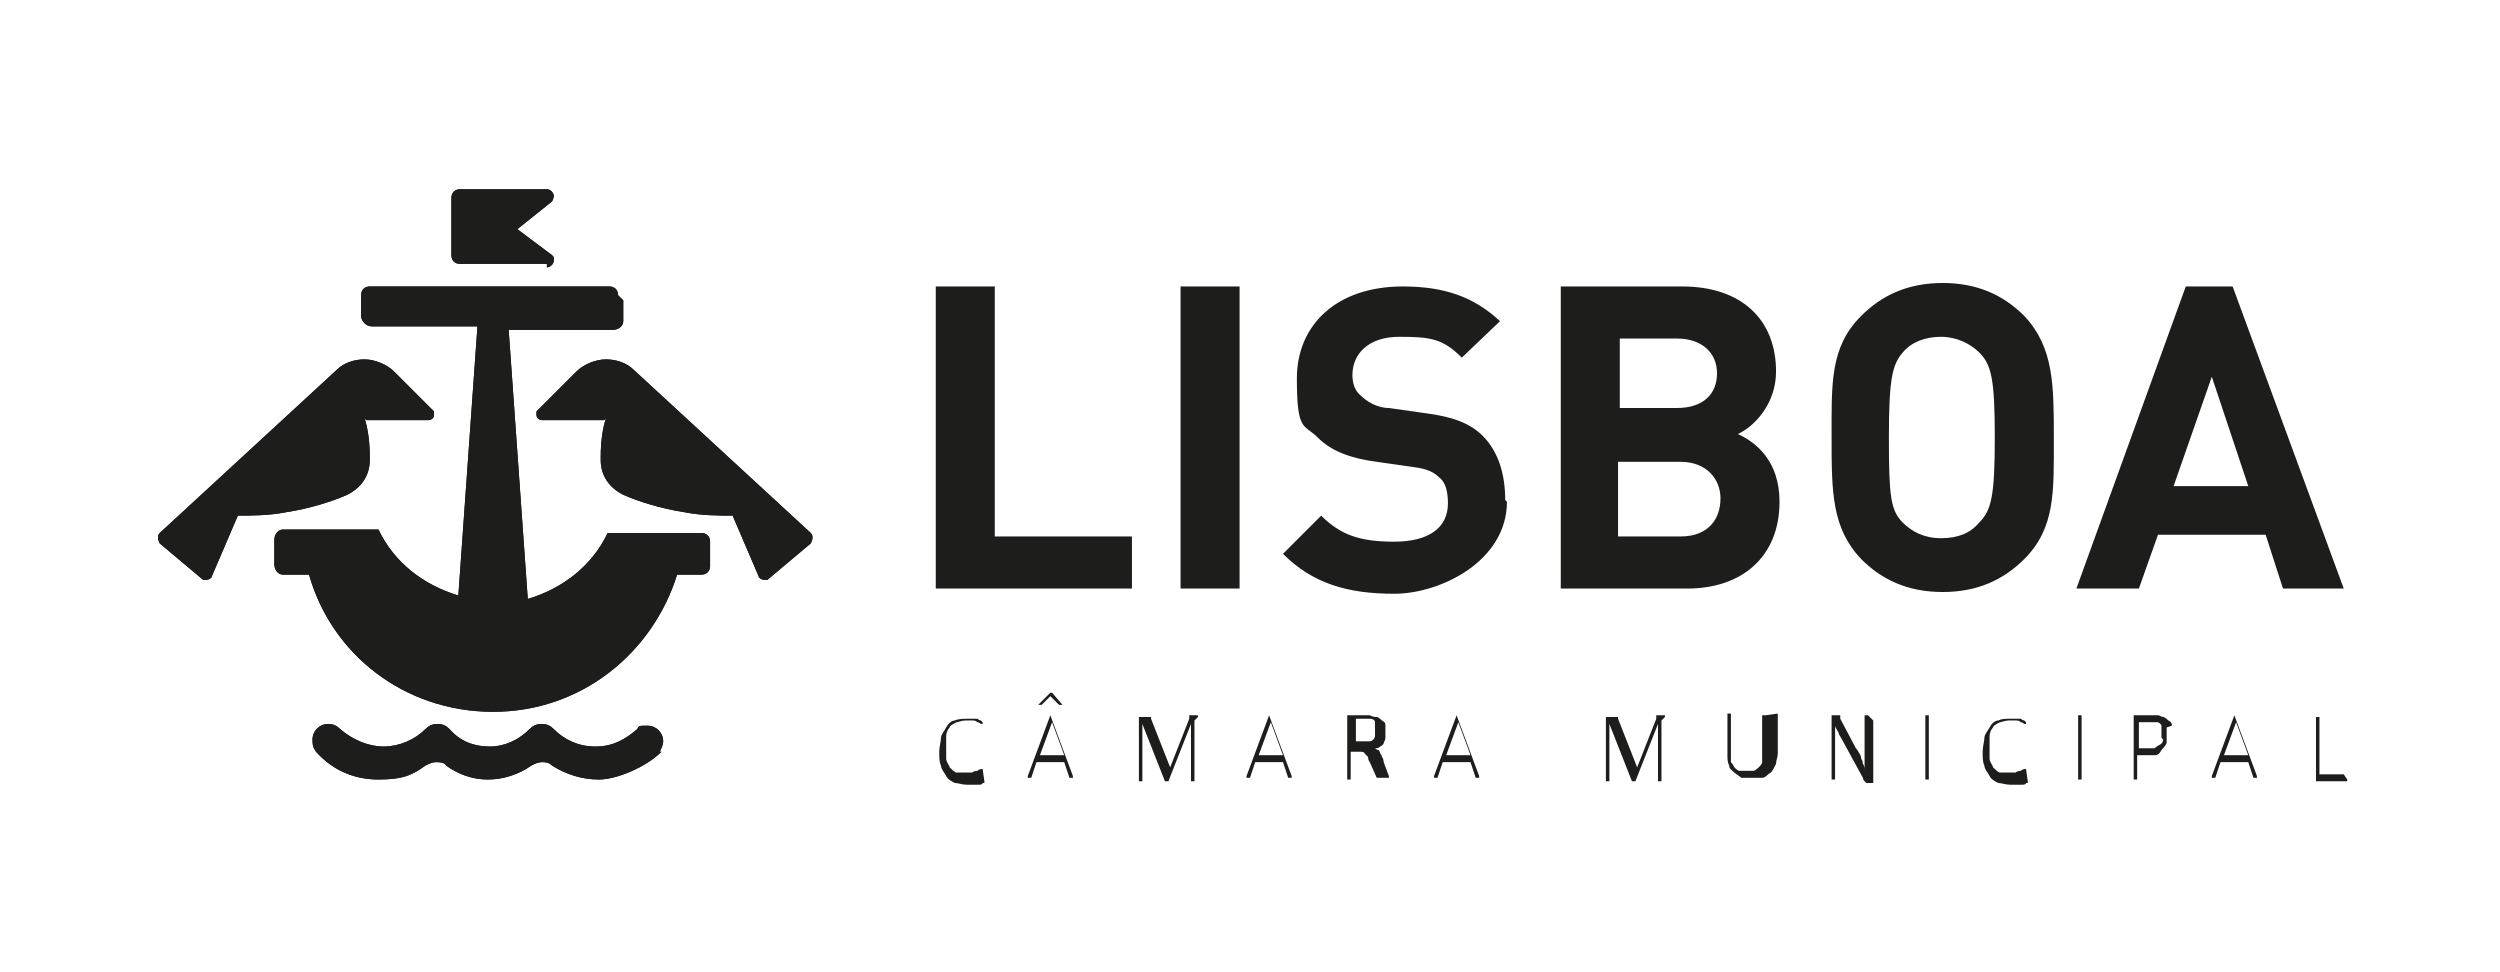 <?xml version="1.0" encoding="UTF-8"?>
<svg id="Layer_1" xmlns="http://www.w3.org/2000/svg" version="1.1" viewBox="0 0 144 56">
  <!-- Generator: Adobe Illustrator 29.5.1, SVG Export Plug-In . SVG Version: 2.1.0 Build 141)  -->
  <defs>
    <style>
      .st0 {
        fill: #1d1d1b;
      }
    </style>
  </defs>
  <path class="st0" d="M21,24.1c.2.6.3,1.4.3,2.2s0,.1,0,.2c0,.9-.5,1.6-1.3,2-.9.4-2.2.8-3.5,1-1,.2-2,.2-2.8.2l-1.5,3.5c0,.1-.2.2-.3.2s-.2,0-.2,0l-2.5-2.1c0,0-.1-.2-.1-.3s0-.2.1-.3l10.2-9.4c.4-.4,1-.6,1.6-.6s1.3.3,1.7.7l2.3,2.3c0,0,0,.1,0,.2,0,.2-.2.3-.3.3h-3.6Z"/>
  <path class="st0" d="M21,24.1c.2.6.3,1.4.3,2.2s0,.1,0,.2c0,.9-.5,1.6-1.3,2-.9.4-2.2.8-3.5,1-1,.2-2,.2-2.8.2l-1.5,3.5c0,.1-.2.2-.3.2s-.2,0-.2,0l-2.5-2.1c0,0-.1-.2-.1-.3s0-.2.1-.3l10.2-9.4c.4-.4,1-.6,1.6-.6s1.3.3,1.7.7l2.3,2.3c0,0,0,.1,0,.2,0,.2-.2.3-.3.3h-3.6Z"/>
  <path class="st0" d="M38,43.3c.1-.2.2-.4.2-.6,0-.5-.4-.9-.9-.9s-.5,0-.6.2c-.7.6-1.4,1-2.4,1-1,0-1.8-.4-2.4-1-.2-.2-.4-.3-.7-.3s-.5.1-.7.3c-.6.6-1.4,1-2.3,1s-1.7-.3-2.3-1c-.2-.2-.4-.3-.7-.3s-.5.1-.7.3c-.6.6-1.5,1-2.4,1s-1.8-.4-2.5-1c-.2-.2-.4-.3-.7-.3-.5,0-.9.4-.9.9s.1.5.2.7c.9,1,2.1,1.6,3.6,1.6s2-.3,2.7-.8c.2-.1.4-.2.6-.2s.5,0,.6.2c.7.5,1.5.8,2.4.8s1.8-.3,2.5-.8c.2-.1.4-.2.6-.2s.4,0,.6.2c.8.5,1.7.8,2.7.8s2.7-.7,3.6-1.6"/>
  <path class="st0" d="M38,43.3c.1-.2.2-.4.2-.6,0-.5-.4-.9-.9-.9s-.5,0-.6.2c-.7.6-1.4,1-2.4,1-1,0-1.8-.4-2.4-1-.2-.2-.4-.3-.7-.3s-.5.1-.7.3c-.6.6-1.4,1-2.3,1s-1.7-.3-2.3-1c-.2-.2-.4-.3-.7-.3s-.5.1-.7.3c-.6.6-1.5,1-2.4,1s-1.8-.4-2.5-1c-.2-.2-.4-.3-.7-.3-.5,0-.9.4-.9.9s.1.5.2.7c.9,1,2.1,1.6,3.6,1.6s2-.3,2.7-.8c.2-.1.4-.2.6-.2s.5,0,.6.2c.7.5,1.5.8,2.4.8s1.8-.3,2.5-.8c.2-.1.4-.2.6-.2s.4,0,.6.2c.8.5,1.7.8,2.7.8s2.7-.7,3.6-1.6Z"/>
  <path class="st0" d="M35.6,17c0-.3-.2-.5-.5-.5h-13.8c-.3,0-.5.2-.5.5v1.2c0,.3.3.6.6.6h6.1s-1.1,15.5-1.1,15.5c-2-.6-3.7-1.9-4.6-3.8h-5.5c-.3,0-.5.3-.5.6v1.4c0,.3.2.6.5.6h1.5c1.3,4.6,5.5,7.9,10.6,7.9s9.2-3.4,10.6-7.9h1.4c.3,0,.5-.2.5-.5v-1.4c0-.3-.2-.5-.5-.5h-5.4c-.9,1.9-2.6,3.2-4.6,3.8l-1.1-15.5h6c.3,0,.6-.2.6-.5v-1.2Z"/>
  <path class="st0" d="M35.6,17c0-.3-.2-.5-.5-.5h-13.8c-.3,0-.5.2-.5.5v1.2c0,.3.3.6.6.6h6.1s-1.1,15.5-1.1,15.5c-2-.6-3.7-1.9-4.6-3.8h-5.5c-.3,0-.5.3-.5.6v1.4c0,.3.2.6.5.6h1.5c1.3,4.6,5.5,7.9,10.6,7.9s9.2-3.4,10.6-7.9h1.4c.3,0,.5-.2.5-.5v-1.4c0-.3-.2-.5-.5-.5h-5.4c-.9,1.9-2.6,3.2-4.6,3.8l-1.1-15.5h6c.3,0,.6-.2.6-.5v-1.2Z"/>
  <path class="st0" d="M31.5,15.4c.2,0,.4-.2.4-.4s0-.2-.1-.3l-2-1.5,2-1.6c0,0,.1-.2.1-.3,0-.2-.2-.4-.4-.4h-5c-.3,0-.5.2-.5.5v3.3c0,.3.2.5.5.5h5Z"/>
  <path class="st0" d="M31.5,15.4c.2,0,.4-.2.4-.4s0-.2-.1-.3l-2-1.5,2-1.6c0,0,.1-.2.1-.3,0-.2-.2-.4-.4-.4h-5c-.3,0-.5.2-.5.5v3.3c0,.3.2.5.5.5h5Z"/>
  <path class="st0" d="M34.9,24.1c-.2.6-.3,1.4-.3,2.2s0,.1,0,.2c0,.9.5,1.6,1.3,2,.9.4,2.2.8,3.5,1,1,.2,2,.2,2.8.2l1.5,3.5c0,.1.2.2.3.2s.2,0,.2,0l2.5-2.1c0,0,.1-.2.1-.3s0-.2-.1-.3l-10.2-9.4c-.4-.4-1-.6-1.6-.6s-1.3.3-1.7.7l-2.3,2.3c0,0,0,.1,0,.2,0,.2.2.3.3.3h3.6Z"/>
  <path class="st0" d="M34.9,24.1c-.2.6-.3,1.4-.3,2.2s0,.1,0,.2c0,.9.5,1.6,1.3,2,.9.4,2.2.8,3.5,1,1,.2,2,.2,2.8.2l1.5,3.5c0,.1.2.2.3.2s.2,0,.2,0l2.5-2.1c0,0,.1-.2.1-.3s0-.2-.1-.3l-10.2-9.4c-.4-.4-1-.6-1.6-.6s-1.3.3-1.7.7l-2.3,2.3c0,0,0,.1,0,.2,0,.2.2.3.3.3h3.6Z"/>
  <path class="st0" d="M135,44.6s0,0,0,0c0,0,0,0,0,0,0,0,0,0,0,0h-1.4v-3.3s0,0,0,0c0,0,0,0,0,0,0,0,0,0,0,0,0,0,0,0-.1,0s0,0-.1,0c0,0,0,0,0,0,0,0,0,0,0,0,0,0,0,0,0,0v3.5c0,0,0,.1,0,.2,0,0,0,0,.1,0h1.7s0,0,0,0c0,0,0,0,0,0,0,0,0,0,0,0,0,0,0,0,0,0s0,0,0-.1M129.4,43.5h-1.3l.7-1.9h0l.7,1.9ZM129.1,41.2s0,0,0,0c0,0,0,0,0,0,0,0,0,0-.1,0,0,0,0,0-.2,0s-.1,0-.1,0c0,0,0,0,0,0,0,0,0,0,0,0,0,0,0,0,0,0l-1.3,3.5s0,0,0,.1c0,0,0,0,0,0,0,0,0,0,0,0,0,0,0,0,.1,0s0,0,.1,0c0,0,0,0,0,0,0,0,0,0,0,0,0,0,0,0,0,0l.3-.9h1.6l.3.9s0,0,0,0c0,0,0,0,0,0,0,0,0,0,0,0,0,0,0,0,.1,0s.1,0,.1,0c0,0,0,0,0,0,0,0,0,0,0,0,0,0,0,0,0-.1l-1.3-3.5ZM124.6,42.6c0,0,0,.2-.2.3,0,0-.2.1-.3.2-.1,0-.2,0-.4,0h-.5v-1.5h.5c0,0,.2,0,.3,0,0,0,.2,0,.3,0,0,0,.2.1.2.2,0,.1,0,.2,0,.4s0,.2,0,.3M125.1,41.8c0-.1,0-.2-.2-.3,0,0-.2-.2-.3-.2-.1,0-.2-.1-.3-.1-.1,0-.2,0-.3,0,0,0-.2,0-.2,0h-.8c0,0,0,0-.1,0,0,0,0,0,0,.2v3.5s0,0,0,0c0,0,0,0,0,0,0,0,0,0,0,0,0,0,0,0,.1,0s0,0,.1,0c0,0,0,0,0,0,0,0,0,0,0,0,0,0,0,0,0,0v-1.4h.4c.2,0,.4,0,.6,0,.2,0,.3-.1.4-.3.1-.1.2-.2.3-.4,0-.2,0-.3,0-.5s0-.3,0-.4M119.9,41.2s0,0,0,0c0,0,0,0,0,0,0,0,0,0,0,0,0,0,0,0-.1,0s0,0-.1,0c0,0,0,0,0,0,0,0,0,0,0,0,0,0,0,0,0,0v3.7s0,0,0,0c0,0,0,0,0,0,0,0,0,0,0,0,0,0,0,0,.1,0s0,0,.1,0c0,0,0,0,0,0,0,0,0,0,0,0,0,0,0,0,0,0v-3.7ZM116.7,44.3s0,0,0,0c0,0,0,0,0,0,0,0,0,0,0,0,0,0,0,0-.1,0,0,0-.1,0-.2.1,0,0-.2,0-.3.1-.1,0-.2,0-.4,0s-.3,0-.5,0c-.1,0-.3-.2-.4-.3,0-.1-.2-.3-.2-.5,0-.2,0-.4,0-.6s0-.5,0-.7c0-.2.1-.4.2-.5,0-.1.2-.2.4-.3.1,0,.3-.1.5-.1s.3,0,.4,0c.1,0,.2,0,.3.1,0,0,.1,0,.2.1,0,0,0,0,.1,0s0,0,0,0c0,0,0,0,0,0,0,0,0,0,0,0,0,0,0,0,0-.1s0,0,0,0c0,0,0,0,0,0,0,0,0,0,0,0,0,0,0,0,0,0,0,0,0,0-.1-.1,0,0-.1,0-.2-.1,0,0-.2,0-.3,0-.1,0-.2,0-.3,0-.3,0-.5,0-.7.1-.2,0-.4.2-.5.4-.1.2-.3.4-.3.6,0,.2-.1.5-.1.8s0,.6.1.8c0,.2.2.4.3.6.1.2.3.3.5.4.2,0,.4.1.7.1s.3,0,.4,0c.1,0,.2,0,.3,0,0,0,.2,0,.2-.1,0,0,.1,0,.1,0,0,0,0,0,0,0,0,0,0,0,0,0,0,0,0,0,0,0,0,0,0,0,0,0s0,0,0-.1M111.1,41.2s0,0,0,0c0,0,0,0,0,0,0,0,0,0,0,0,0,0,0,0-.1,0s0,0-.1,0c0,0,0,0,0,0,0,0,0,0,0,0,0,0,0,0,0,0v3.7s0,0,0,0c0,0,0,0,0,0,0,0,0,0,0,0,0,0,0,0,.1,0s0,0,.1,0c0,0,0,0,0,0,0,0,0,0,0,0,0,0,0,0,0,0v-3.7ZM107.6,41.2s0,0,0,0c0,0,0,0,0,0,0,0,0,0,0,0,0,0,0,0-.1,0s0,0-.1,0c0,0,0,0,0,0,0,0,0,0,0,0,0,0,0,0,0,0v2.1c0,.2,0,.3,0,.5,0,.2,0,.3,0,.5h0c0,0,0-.2-.1-.3,0,0,0-.2-.1-.3,0,0,0-.2-.1-.3,0,0-.1-.2-.2-.3l-.9-1.7c0,0,0-.1,0-.2,0,0,0,0,0,0,0,0,0,0-.1,0,0,0,0,0-.1,0h-.2c0,0-.1,0-.1,0,0,0,0,0,0,.2v3.5s0,0,0,0c0,0,0,0,0,0,0,0,0,0,0,0,0,0,0,0,.1,0s0,0,.1,0c0,0,0,0,0,0,0,0,0,0,0,0,0,0,0,0,0,0v-2.3c0-.1,0-.3,0-.4,0-.1,0-.3,0-.4h0c0,.1.1.2.2.4,0,.1.1.2.2.4l1.2,2.2c0,0,0,.1.1.2,0,0,0,0,.1.1,0,0,0,0,.1,0,0,0,0,0,.1,0h.2s0,0,0,0c0,0,0,0,0,0s0,0,0,0c0,0,0,0,0-.1v-3.5ZM101.7,41.2s0,0,0,0c0,0,0,0,0,0,0,0,0,0,0,0,0,0,0,0-.1,0s0,0-.1,0c0,0,0,0,0,0,0,0,0,0,0,0,0,0,0,0,0,0v2.3c0,.2,0,.3,0,.4,0,.1-.1.2-.2.3,0,0-.2.2-.3.2-.1,0-.2,0-.4,0s-.3,0-.4,0c-.1,0-.2-.1-.3-.2,0,0-.1-.2-.2-.3,0-.1,0-.3,0-.5v-2.3s0,0,0,0c0,0,0,0,0,0,0,0,0,0,0,0,0,0,0,0-.1,0s0,0-.1,0c0,0,0,0,0,0,0,0,0,0,0,0,0,0,0,0,0,0v2.4c0,.2,0,.4.1.6,0,.2.2.3.3.4.1.1.3.2.4.3.2,0,.4,0,.6,0s.4,0,.6,0c.2,0,.3-.2.5-.3.1-.1.2-.3.3-.5,0-.2.1-.4.1-.6v-2.3ZM95.9,41.3s0,0,0-.1c0,0,0,0,0,0,0,0,0,0,0,0,0,0,0,0,0,0h-.3s0,0-.1,0c0,0,0,0-.1,0,0,0,0,0,0,0,0,0,0,0,0,.2l-1.1,2.8h0l-1.1-2.8c0,0,0,0,0-.1,0,0,0,0,0,0,0,0,0,0-.1,0,0,0-.1,0-.2,0h-.3c0,0-.1,0-.1,0,0,0,0,0,0,.2v3.5s0,0,0,0c0,0,0,0,0,0,0,0,0,0,0,0,0,0,0,0,.1,0s0,0,.1,0c0,0,0,0,0,0,0,0,0,0,0,0,0,0,0,0,0,0v-3.3h0l1.3,3.3s0,0,0,0c0,0,0,0,0,0,0,0,0,0,0,0,0,0,0,0,.1,0s0,0,.1,0c0,0,0,0,0,0,0,0,0,0,0,0,0,0,0,0,0,0l1.3-3.3h0v3.3s0,0,0,0c0,0,0,0,0,0,0,0,0,0,0,0,0,0,0,0,.1,0s0,0,.1,0c0,0,0,0,0,0,0,0,0,0,0,0,0,0,0,0,0,0v-3.5ZM84.6,43.5h-1.3l.7-1.9h0l.7,1.9ZM84.3,41.2s0,0,0,0c0,0,0,0,0,0,0,0,0,0-.1,0,0,0,0,0-.2,0s-.1,0-.1,0c0,0,0,0,0,0,0,0,0,0,0,0,0,0,0,0,0,0l-1.3,3.5s0,0,0,.1c0,0,0,0,0,0,0,0,0,0,0,0,0,0,0,0,.1,0s0,0,.1,0c0,0,0,0,0,0,0,0,0,0,0,0,0,0,0,0,0,0l.3-.9h1.6l.3.9s0,0,0,0c0,0,0,0,0,0,0,0,0,0,0,0,0,0,0,0,.1,0s.1,0,.1,0c0,0,0,0,0,0,0,0,0,0,0,0,0,0,0,0,0-.1l-1.3-3.5ZM79.2,42.4c0,0,0,.1-.1.2,0,0-.1.1-.2.1,0,0-.2,0-.3,0h-.5v-1.3h.4c0,0,.2,0,.2,0,0,0,.1,0,.2,0,.2,0,.3.1.3.2,0,.1,0,.2,0,.4s0,.2,0,.3M80,44.8s0,0,0-.1l-.3-.8c0,0,0-.2-.1-.3,0,0,0-.1-.1-.2,0,0,0-.1-.1-.2,0,0-.1,0-.2-.1.1,0,.2,0,.3-.1,0,0,.2-.1.2-.2,0,0,.1-.2.1-.3,0-.1,0-.2,0-.3s0-.3,0-.4c0-.1,0-.2-.2-.3,0,0-.2-.2-.3-.2-.1,0-.2,0-.4-.1,0,0-.1,0-.2,0,0,0-.1,0-.2,0h-.8s0,0-.1,0c0,0,0,0,0,.2v3.5s0,0,0,0c0,0,0,0,0,0,0,0,0,0,0,0,0,0,0,0,.1,0s0,0,.1,0c0,0,0,0,0,0,0,0,0,0,0,0,0,0,0,0,0,0v-1.6h.3c.1,0,.2,0,.3,0,0,0,.2,0,.2.1,0,0,.1.1.2.2,0,0,0,.2.1.3l.4.9s0,0,0,0c0,0,0,0,0,0,0,0,0,0,0,0,0,0,0,0,.1,0s.1,0,.1,0c0,0,0,0,0,0,0,0,0,0,0,0,0,0,0,0,0,0s0,0,0,0M73.8,43.5h-1.3l.7-1.9h0l.7,1.9ZM73.5,41.2s0,0,0,0c0,0,0,0,0,0,0,0,0,0-.1,0,0,0,0,0-.2,0s-.1,0-.1,0c0,0,0,0,0,0,0,0,0,0,0,0,0,0,0,0,0,0l-1.3,3.5s0,0,0,.1c0,0,0,0,0,0,0,0,0,0,0,0,0,0,0,0,.1,0s0,0,.1,0c0,0,0,0,0,0,0,0,0,0,0,0,0,0,0,0,0,0l.3-.9h1.6l.3.9s0,0,0,0c0,0,0,0,0,0,0,0,0,0,0,0,0,0,0,0,.1,0s.1,0,.1,0c0,0,0,0,0,0,0,0,0,0,0,0,0,0,0,0,0-.1l-1.3-3.5ZM69,41.3s0,0,0-.1c0,0,0,0,0,0,0,0,0,0,0,0,0,0,0,0,0,0h-.3c0,0,0,0-.1,0,0,0,0,0-.1,0,0,0,0,0,0,0,0,0,0,0,0,.2l-1.1,2.8h0l-1.1-2.8c0,0,0,0,0-.1,0,0,0,0,0,0,0,0,0,0-.1,0,0,0-.1,0-.2,0h-.3c0,0-.1,0-.1,0,0,0,0,0,0,.2v3.5s0,0,0,0c0,0,0,0,0,0,0,0,0,0,0,0,0,0,0,0,.1,0s0,0,.1,0c0,0,0,0,0,0,0,0,0,0,0,0,0,0,0,0,0,0v-3.3h0l1.3,3.3s0,0,0,0c0,0,0,0,0,0,0,0,0,0,0,0,0,0,0,0,.1,0s0,0,.1,0c0,0,0,0,0,0,0,0,0,0,0,0,0,0,0,0,0,0l1.3-3.3h0v3.3s0,0,0,0c0,0,0,0,0,0,0,0,0,0,0,0,0,0,0,0,.1,0s0,0,.1,0c0,0,0,0,0,0,0,0,0,0,0,0,0,0,0,0,0,0v-3.5ZM60.5,39.9s0,0,0,0c0,0,0,0,0,0,0,0,0,0,0,0l-.7.7s0,0,0,0c0,0,0,0,0,0,0,0,0,0,0,0,0,0,0,0,.1,0s0,0,.1,0c0,0,0,0,0,0,0,0,0,0,0,0,0,0,0,0,0,0l.5-.5.5.5s0,0,0,0c0,0,0,0,0,0,0,0,0,0,0,0,0,0,0,0,.1,0s0,0,.1,0c0,0,0,0,0,0,0,0,0,0,0,0,0,0,0,0,0,0l-.6-.7s0,0,0,0c0,0,0,0,0,0,0,0,0,0,0,0,0,0,0,0-.1,0s0,0-.1,0M61.2,43.5h-1.3l.7-1.9h0l.7,1.9ZM60.9,41.2s0,0,0,0c0,0,0,0,0,0,0,0,0,0-.1,0,0,0,0,0-.2,0s-.1,0-.1,0c0,0,0,0,0,0,0,0,0,0,0,0,0,0,0,0,0,0l-1.3,3.5s0,0,0,.1c0,0,0,0,0,0,0,0,0,0,0,0,0,0,0,0,.1,0s0,0,.1,0c0,0,0,0,0,0,0,0,0,0,0,0,0,0,0,0,0,0l.3-.9h1.6l.3.9s0,0,0,0c0,0,0,0,0,0,0,0,0,0,0,0,0,0,0,0,.1,0s.1,0,.1,0c0,0,0,0,0,0,0,0,0,0,0,0,0,0,0,0,0-.1l-1.3-3.5ZM56.6,44.3s0,0,0,0c0,0,0,0,0,0,0,0,0,0,0,0,0,0,0,0-.1,0,0,0-.1,0-.2.1,0,0-.2,0-.3.1-.1,0-.2,0-.4,0s-.3,0-.5,0c-.1,0-.3-.2-.4-.3,0-.1-.2-.3-.2-.5,0-.2,0-.4,0-.6s0-.5,0-.7c0-.2.1-.4.2-.5,0-.1.2-.2.4-.3.1,0,.3-.1.5-.1s.3,0,.4,0c.1,0,.2,0,.3.1,0,0,.1,0,.2.1,0,0,0,0,.1,0s0,0,0,0c0,0,0,0,0,0,0,0,0,0,0,0,0,0,0,0,0-.1s0,0,0,0c0,0,0,0,0,0,0,0,0,0,0,0,0,0,0,0,0,0,0,0,0,0-.1-.1,0,0-.1,0-.2-.1,0,0-.2,0-.3,0-.1,0-.2,0-.3,0-.2,0-.5,0-.7.1-.2,0-.4.2-.5.4-.1.2-.3.4-.3.6,0,.2-.1.5-.1.8s0,.6.1.8c0,.2.2.4.3.6.1.2.3.3.5.4.2,0,.4.1.7.1s.3,0,.4,0c.1,0,.2,0,.3,0,0,0,.2,0,.2-.1,0,0,.1,0,.1,0,0,0,0,0,0,0,0,0,0,0,0,0,0,0,0,0,0,0,0,0,0,0,0,0s0,0,0-.1"/>
  <path class="st0" d="M129.5,28h-4.3l2.2-6.3,2.1,6.3ZM135,33.9l-6.4-17.4h-2.7l-6.3,17.4h3.6l1.1-3.1h6.2l1,3.1h3.6ZM114.9,25.2c0,3.4-.2,4.2-.9,4.9-.5.6-1.2.9-2.2.9s-1.7-.4-2.2-.9c-.7-.7-.8-1.5-.8-4.9s.2-4.2.8-4.9c.5-.6,1.3-.9,2.2-.9s1.7.4,2.2.9c.7.7.9,1.5.9,4.9M118.3,25.2c0-3,0-5.2-1.7-7-1.2-1.2-2.7-1.9-4.7-1.9s-3.5.7-4.7,1.9c-1.8,1.8-1.7,3.9-1.7,7s0,5.2,1.7,7c1.2,1.2,2.7,1.9,4.7,1.9s3.5-.7,4.7-1.9c1.8-1.8,1.7-3.9,1.7-7M98.9,21.5c0,1.2-.8,2-2.3,2h-3.3v-4h3.3c1.4,0,2.3.8,2.3,2M99.1,28.7c0,1.2-.7,2.2-2.3,2.2h-3.6v-4.3h3.6c1.5,0,2.3,1,2.3,2.1M102.5,28.9c0-2.3-1.3-3.4-2.4-3.9.9-.4,2.2-1.7,2.2-3.6,0-3-2-4.9-5.4-4.9h-7v17.4h7.3c3.1,0,5.3-1.8,5.3-5M86.7,28.8c0-1.5-.4-2.8-1.3-3.7-.7-.7-1.7-1.1-3.3-1.3l-2.1-.3c-.7,0-1.3-.4-1.6-.7-.4-.3-.5-.8-.5-1.2,0-1.2.9-2.2,2.7-2.2s2.5.1,3.6,1.2l2.2-2.1c-1.5-1.4-3.2-2-5.6-2-3.8,0-6.1,2.2-6.1,5.3s.4,2.6,1.2,3.4c.8.8,1.9,1.2,3.4,1.4l2.1.3c.8.1,1.2.3,1.5.6.4.3.5.9.5,1.5,0,1.4-1.1,2.2-3.1,2.2s-3.1-.4-4.2-1.5l-2.2,2.2c1.7,1.7,3.7,2.3,6.4,2.3s6.5-1.9,6.5-5.3M71.4,16.5h-3.4v17.4h3.4v-17.4ZM65.2,33.9v-3h-7.9v-14.4h-3.4v17.4h11.3Z"/>
</svg>
